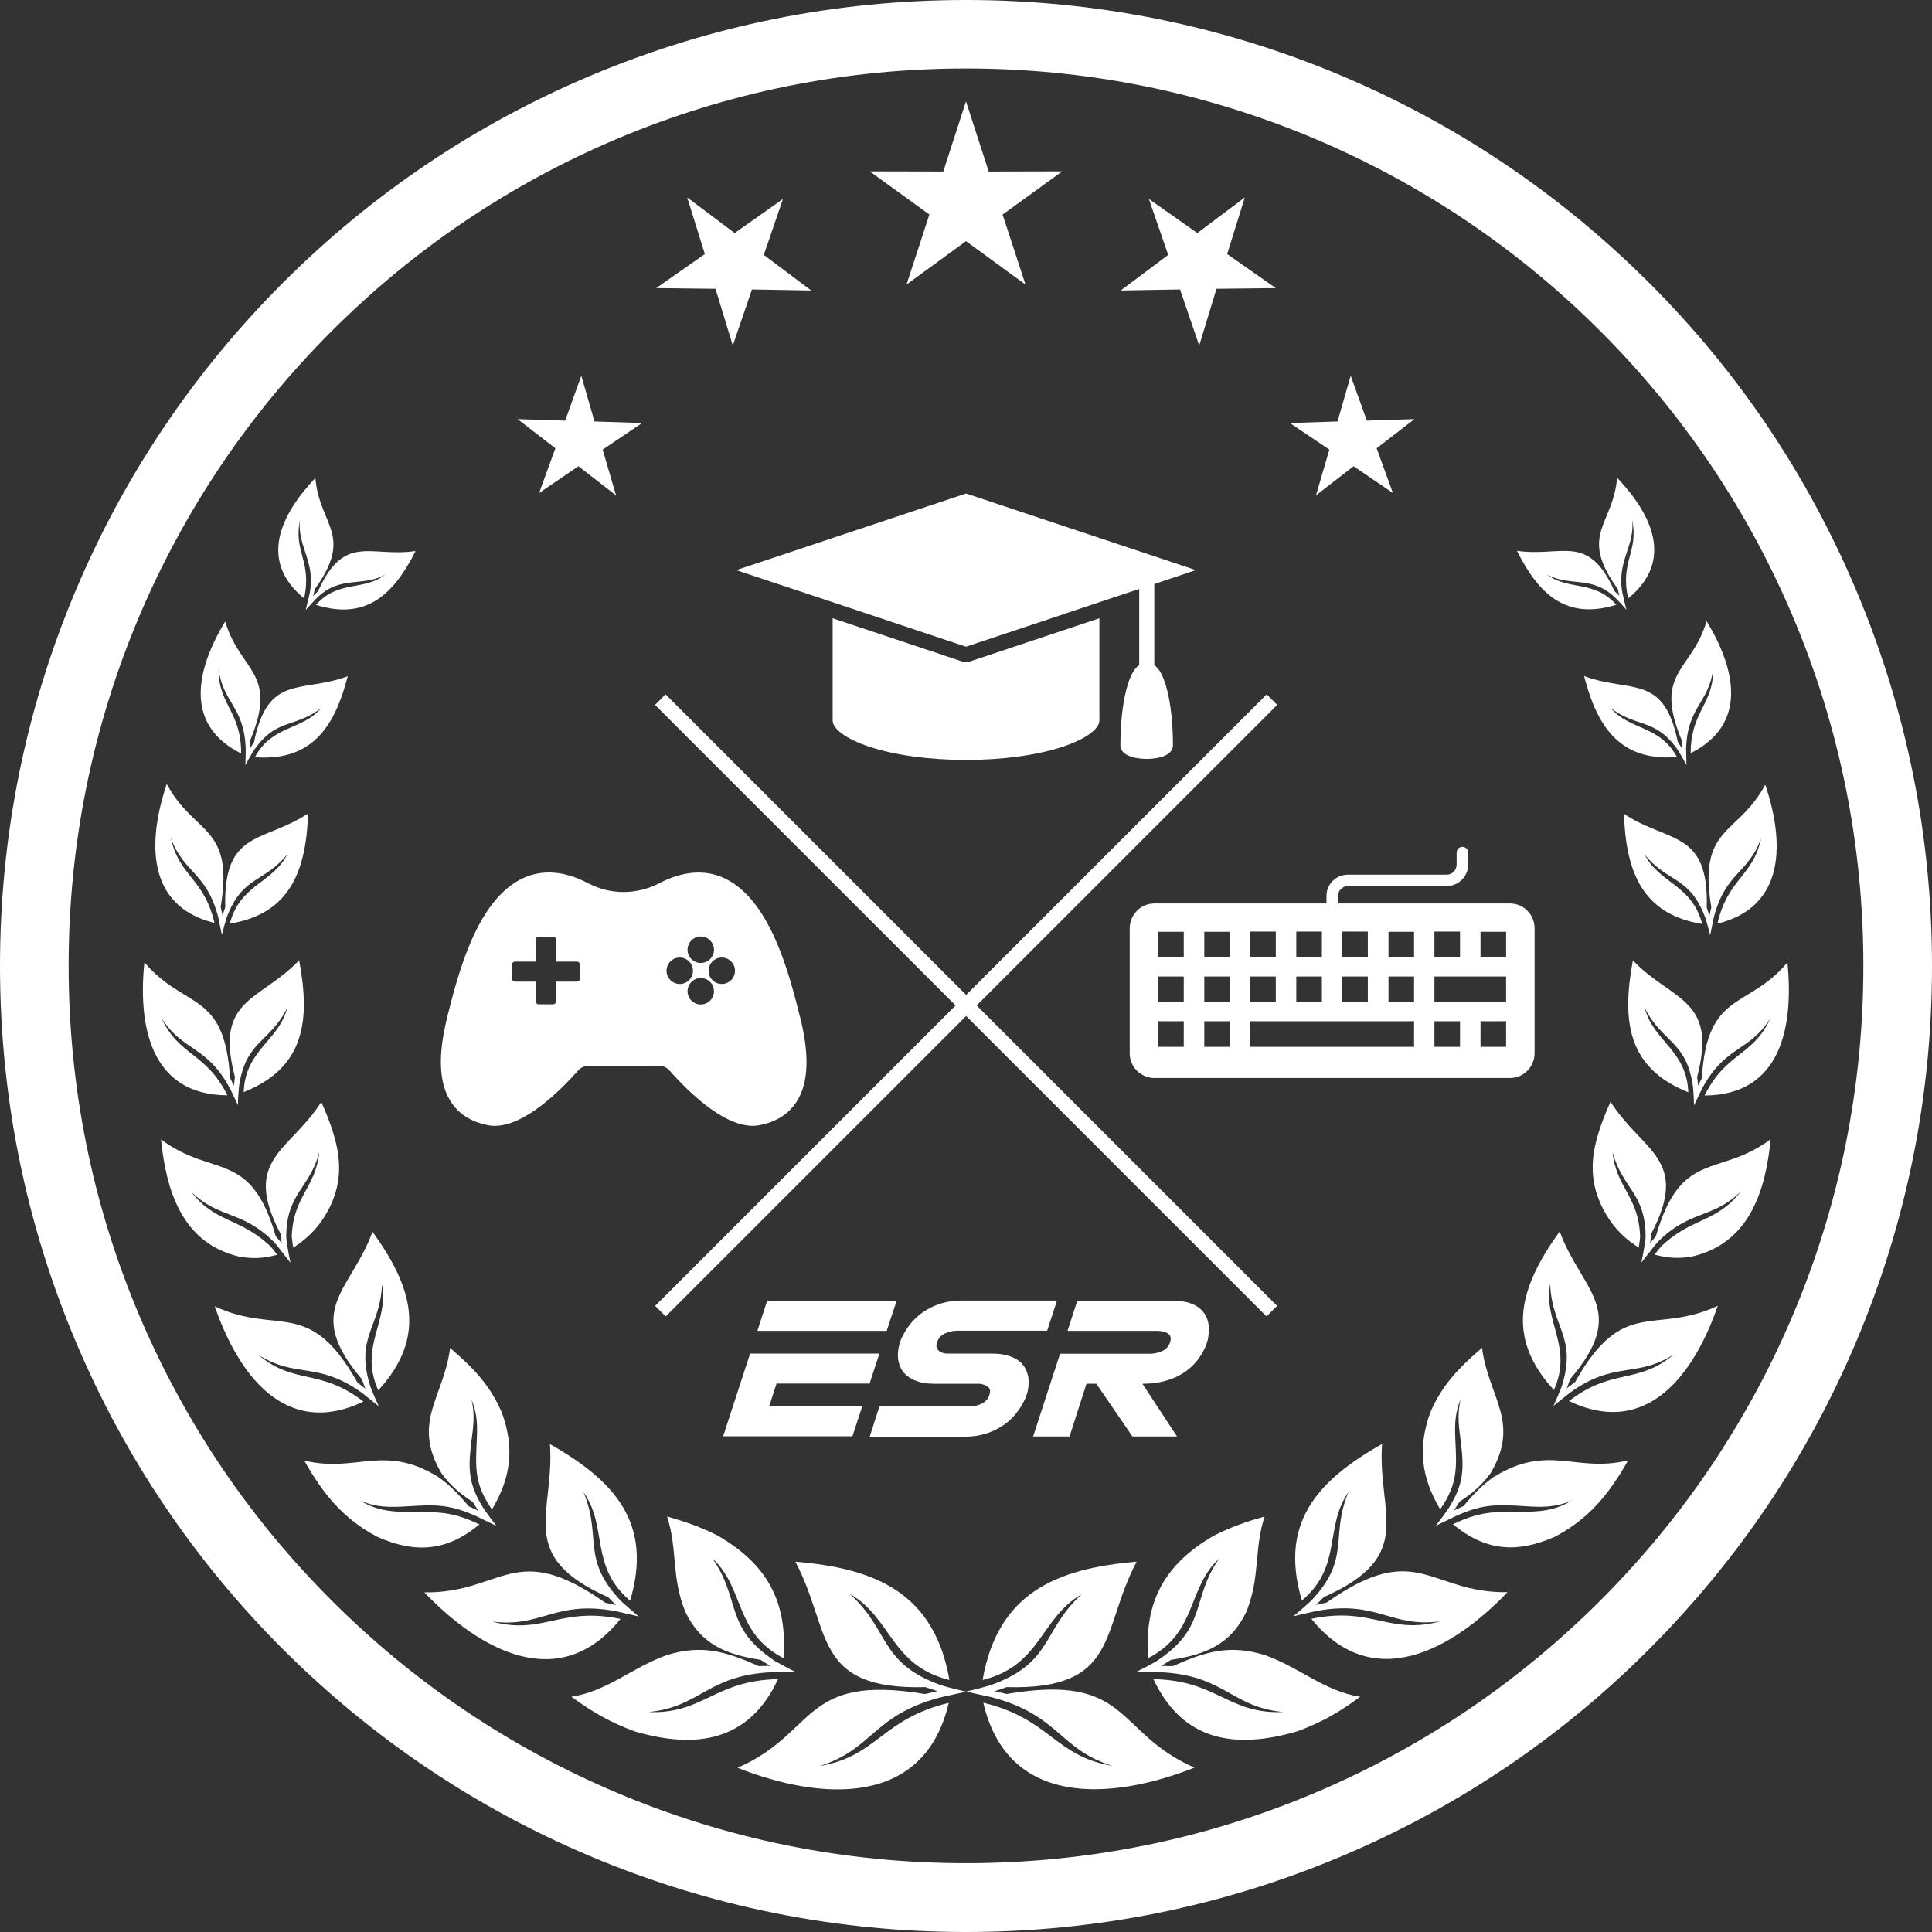 <svg xmlns="http://www.w3.org/2000/svg" fill="none" viewBox="0 0 234 234" height="234" width="234">
<rect x="0" y="0" width="234" height="234" fill="#333333" stroke="none"/>
<g clip-path="url(#clip0_338_17663)">
<path fill="white" d="M96.883 123.118C95.631 118.15 93.332 108.893 87.647 106.327C85.306 105.28 82.659 105.506 79.826 106.984C77.137 108.38 73.935 108.4 71.246 106.984C68.393 105.486 65.765 105.28 63.425 106.327C57.74 108.873 55.441 118.13 54.189 123.097C53.019 127.777 53.142 131.164 54.599 133.422C55.543 134.92 57.062 135.885 59.094 136.275C59.361 136.337 59.649 136.357 59.936 136.357C63.528 136.357 67.736 132.231 70.035 129.645C70.343 129.296 70.794 129.091 71.266 129.091H79.847C80.319 129.091 80.77 129.296 81.078 129.645C83.541 132.437 88.242 137.014 91.998 136.275C94.03 135.885 95.529 134.92 96.493 133.422C97.93 131.164 98.074 127.777 96.883 123.097V123.118ZM70.22 118.561C70.22 118.746 70.076 118.889 69.891 118.889H67.325V121.311C67.325 121.496 67.182 121.64 66.997 121.64H65.232C65.047 121.64 64.903 121.496 64.903 121.311V118.889H62.358C62.173 118.889 62.03 118.746 62.03 118.561V116.796C62.03 116.611 62.173 116.467 62.358 116.467H64.903V113.778C64.903 113.594 65.047 113.45 65.232 113.45H66.997C67.182 113.45 67.325 113.594 67.325 113.778V116.467H69.891C70.076 116.467 70.22 116.611 70.22 116.796V118.561ZM84.875 113.429C85.758 113.429 86.477 114.148 86.477 115.03C86.477 115.913 85.758 116.631 84.875 116.631C83.993 116.631 83.274 115.913 83.274 115.03C83.274 114.148 83.993 113.429 84.875 113.429ZM82.33 119.177C81.448 119.177 80.729 118.458 80.729 117.576C80.729 116.693 81.448 115.975 82.33 115.975C83.213 115.975 83.931 116.693 83.931 117.576C83.931 118.458 83.213 119.177 82.33 119.177ZM84.875 121.66C83.993 121.66 83.274 120.942 83.274 120.059C83.274 119.177 83.993 118.458 84.875 118.458C85.758 118.458 86.477 119.177 86.477 120.059C86.477 120.942 85.758 121.66 84.875 121.66ZM87.421 119.177C86.538 119.177 85.82 118.458 85.82 117.576C85.82 116.693 86.538 115.975 87.421 115.975C88.303 115.975 89.022 116.693 89.022 117.576C89.022 118.458 88.303 119.177 87.421 119.177Z"></path>
<path fill="white" d="M140.566 81.429C140.381 81.121 140.135 80.792 139.806 80.567V70.734L144.835 69.051L117.002 59.773L89.168 69.051L100.211 72.725L117.002 78.329L133.792 72.725L137.98 71.33V80.546C137.651 80.772 137.405 81.1 137.22 81.408C136.912 81.942 136.625 82.681 136.399 83.605C135.947 85.39 135.701 87.751 135.701 90.255C135.701 90.624 135.865 91.281 136.994 91.651C137.507 91.815 138.185 91.918 138.883 91.918C139.581 91.918 140.258 91.815 140.771 91.651C141.9 91.281 142.064 90.604 142.064 90.255C142.064 87.751 141.818 85.39 141.366 83.605C141.141 82.681 140.853 81.942 140.545 81.408L140.566 81.429Z"></path>
<path fill="white" d="M117.002 80.218C117.002 80.218 116.817 80.218 116.714 80.177L100.848 74.881V87.258C100.848 88.305 102.531 89.516 105.22 90.419C108.36 91.466 112.527 92.041 117.002 92.041C121.477 92.041 125.643 91.466 128.784 90.419C131.473 89.516 133.156 88.305 133.156 87.258V74.881L117.289 80.177C117.289 80.177 117.104 80.218 117.002 80.218Z"></path>
<path fill="white" d="M29.207 91.239C29.207 86.107 26.457 85.43 26.477 81.058C27.031 85.225 29.597 85.533 29.761 90.726C29.761 91.383 29.741 92.019 29.72 92.676C30.028 92.101 30.336 91.547 30.665 90.993C33.456 86.887 35.632 88.263 38.896 85.758C36.576 88.509 33.005 87.77 30.87 91.711C37.808 92.245 40.558 87.975 42.118 81.9C36.556 83.993 32.45 81.53 30.767 89.884C30.603 90.151 30.439 90.397 30.274 90.664C30.274 90.356 30.274 90.049 30.274 89.741C33.785 81.386 29.084 81.407 27.278 75.269C23.85 80.914 22.146 87.749 29.207 91.26V91.239Z"></path>
<path fill="white" d="M48.749 183.115C46.717 183.032 45.403 182.786 43.617 181.76C45.752 182.622 47.209 182.56 49.447 182.437C52.834 182.211 54.537 182.211 57.719 183.648C58.52 184.038 59.32 184.428 60.121 184.818C59.587 184.12 59.053 183.402 58.561 182.684C56.795 179.871 56.672 178.065 57.062 174.863C57.309 172.892 57.555 171.517 57.124 169.526C57.781 171.209 57.822 172.4 57.76 174.165C57.596 177.757 57.411 179.687 59.587 182.827C61.886 178.948 62.337 175.417 60.798 171.127C59.361 167.74 57.267 165.626 54.517 163.266C53.757 169.259 49.816 172.215 53.47 178.435C54.558 179.933 55.687 180.877 57.247 181.904C57.473 182.273 57.699 182.622 57.924 182.971C57.534 182.786 57.144 182.601 56.775 182.437C55.605 181.041 54.558 179.933 53.059 178.866C46.409 174.822 43.248 178.435 36.844 176.895C39.122 180.918 41.565 183.977 45.732 186.152C50.371 188.185 54.147 187.877 58.068 184.634C54.353 182.848 52.669 183.197 48.77 183.115H48.749Z"></path>
<path fill="white" d="M43.989 169.732C38.693 165.668 35.676 167.803 31.283 164.088C35.922 167.023 38.426 164.786 43.907 168.747C44.564 169.281 45.221 169.794 45.877 170.328C45.528 169.568 45.2 168.809 44.892 168.029C42.922 161.932 46.083 160.824 46.267 155.549C47.129 160.126 43.455 163.123 45.816 168.398C51.85 161.809 49.859 155.774 45.118 149.186C42.511 156.37 36.64 158.628 43.845 167.064C43.968 167.454 44.112 167.823 44.256 168.193C43.948 167.947 43.619 167.7 43.291 167.454C37.441 156.986 33.664 161.809 26.008 158.217C28.84 166.407 34.506 174.289 44.03 169.753L43.989 169.732Z"></path>
<path fill="white" d="M25.987 111.828C24.715 106.306 21.677 106.183 20.692 101.462C22.231 105.793 25.002 105.567 26.439 111.109C26.583 111.807 26.726 112.526 26.87 113.223C27.055 112.526 27.239 111.828 27.445 111.15C29.374 106.019 31.981 106.963 34.814 103.453C33.007 107.004 29.087 107.086 27.835 111.869C35.265 110.678 37.072 105.259 37.318 98.527C31.878 102.119 27.034 100.477 27.281 109.898C27.157 110.227 27.055 110.555 26.952 110.863C26.87 110.535 26.808 110.186 26.726 109.857C28.389 99.881 23.524 101.195 20.199 94.955C17.921 101.708 17.592 109.734 25.987 111.787V111.828Z"></path>
<path fill="white" d="M94.257 203.375C86.498 203.519 85.184 207.645 78.534 207.357C84.856 206.762 85.615 202.903 93.456 202.534C94.442 202.534 95.427 202.534 96.412 202.534C95.53 202.103 94.668 201.63 93.826 201.158C87.668 197.053 89.782 193.769 86.293 188.76C90.234 192.394 88.92 197.73 94.893 200.83C95.406 193.954 92.882 189.438 86.929 185.989C84.876 184.943 83.008 184.306 80.792 183.67C82.105 187.693 81.264 190.936 83.008 195.226C84.897 199.167 87.955 200.399 92.122 201.035C92.512 201.281 92.902 201.548 93.313 201.774C92.841 201.774 92.368 201.774 91.896 201.795C87.955 200.029 85 199.147 80.771 200.46C76.481 202 73.608 204.812 69.215 205.51C71.74 207.357 73.915 208.609 76.851 209.697C84.363 211.894 90.726 210.908 94.236 203.375H94.257Z"></path>
<path fill="white" d="M27.547 132.662C24.899 127.387 21.697 127.962 19.563 123.302C22.169 127.407 25.043 126.566 27.855 131.841C28.184 132.519 28.492 133.175 28.82 133.853C28.82 133.114 28.882 132.375 28.943 131.636C29.744 125.991 32.7 126.299 34.793 122.05C33.767 126.094 29.703 127.141 29.518 132.272C37.031 129.275 37.564 123.446 36.23 116.303C31.509 121.291 25.926 120.839 28.451 130.425C28.41 130.774 28.369 131.123 28.327 131.492C28.163 131.164 28.02 130.856 27.855 130.527C27.219 119.915 22.313 122.296 17.489 116.549C16.709 124.164 18.167 132.601 27.527 132.662H27.547Z"></path>
<path fill="white" d="M33.581 151.978C33.417 151.752 32.719 150.849 32.514 150.726C28.983 147.503 25.966 148.037 23.154 144.342C26.52 147.647 29.312 146.538 33.191 150.438C33.376 150.643 33.54 150.828 33.704 151.054C34.197 151.69 34.69 152.306 35.182 152.942C35.018 152.162 34.874 151.382 34.751 150.602C34.71 150.336 34.69 150.089 34.669 149.822C34.669 144.506 37.522 143.952 38.672 139.539C38.24 143.829 35.593 144.834 35.346 149.535C35.305 149.781 35.469 150.828 35.511 151.116C36.886 150.233 37.83 149.371 38.836 148.057C42.325 143.069 41.237 138.718 38.918 133.463C35.08 139.498 29.209 140.36 33.992 149.453C33.992 149.658 34.033 149.863 34.053 150.069C34.053 150.13 34.115 150.479 34.115 150.582C34.053 150.5 33.848 150.233 33.786 150.192C33.663 150.028 33.52 149.884 33.396 149.72C30.338 139.149 25.781 142.72 19.5 137.999C20.136 144.301 22.107 150.602 29.004 152.203C30.666 152.491 31.939 152.409 33.56 151.978H33.581Z"></path>
<path fill="white" d="M75.168 196.087C67.861 194.548 65.767 198.079 59.568 196.395C65.623 197.196 67.142 193.768 74.593 195.143C75.517 195.349 76.441 195.574 77.364 195.78C76.646 195.184 75.927 194.569 75.23 193.932C70.303 188.78 72.951 186.153 70.673 180.734C73.669 184.962 71.371 189.683 76.317 193.871C79.109 184.49 74.45 179.359 66.608 174.904C67.204 183.341 62.38 188.431 73.669 193.46C73.977 193.789 74.306 194.096 74.634 194.404C74.183 194.302 73.752 194.22 73.3 194.117C62.277 186.337 60.902 192.988 51.398 192.865C58.09 199.864 67.758 205.283 75.147 196.087H75.168Z"></path>
<path fill="white" d="M102.982 193.091C107.99 195.965 107.908 201.733 114.99 203.478C113.184 193.009 106.143 189.951 96.332 189.15C100.745 197.443 98.343 204.709 112.096 204.34C112.568 204.504 113.06 204.668 113.533 204.832C113.04 204.956 112.547 205.058 112.034 205.181C97.029 202.677 99.041 209.882 89.332 214.11C99.328 218.072 111.952 218.996 114.908 206.249C106.779 208.199 106.266 212.735 99.246 213.905C105.712 211.914 105.671 207.768 113.861 205.592C114.908 205.366 115.955 205.12 117.002 204.894C115.955 204.648 114.928 204.401 113.923 204.094C106.43 201.364 107.826 197.505 102.982 193.112V193.091Z"></path>
<path fill="white" d="M36.825 72.499C37.831 67.943 35.491 66.814 36.353 62.914C35.902 66.157 38.406 68.127 37.441 72.171C37.297 72.746 37.154 73.321 37.031 73.875C37.42 73.444 37.81 73.013 38.221 72.582C41.115 69.585 43.784 71.165 46.657 69.605C44.03 71.617 40.972 70.221 38.262 73.259C44.379 75.189 47.725 71.945 50.332 66.732C44.913 67.553 41.711 64.494 38.529 71.596C38.324 71.781 38.118 71.986 37.934 72.192C37.995 71.925 38.057 71.637 38.118 71.371C42.922 64.7 38.673 63.694 38.2 57.885C33.993 62.319 31.263 67.943 36.866 72.499H36.825Z"></path>
<path fill="white" d="M206.145 130.547C205.981 130.855 205.817 131.183 205.673 131.512C205.632 131.163 205.611 130.814 205.55 130.444C208.075 120.859 202.512 121.29 197.77 116.322C196.457 123.465 196.97 129.295 204.482 132.292C204.298 127.181 200.234 126.113 199.207 122.07C201.321 126.319 204.277 125.99 205.057 131.655C205.119 132.394 205.16 133.133 205.18 133.872C205.509 133.195 205.817 132.538 206.145 131.861C208.978 126.585 211.831 127.448 214.438 123.322C212.303 127.981 209.101 127.386 206.453 132.682C215.813 132.641 217.25 124.204 216.49 116.569C211.667 122.316 206.781 119.935 206.125 130.547H206.145Z"></path>
<path fill="white" d="M207.275 109.898C207.193 110.227 207.111 110.576 207.049 110.904C206.947 110.576 206.824 110.247 206.721 109.939C206.967 100.497 202.123 102.16 196.684 98.568C196.93 105.321 198.736 110.719 206.167 111.91C204.915 107.127 200.994 107.024 199.188 103.494C202.041 107.004 204.648 106.039 206.557 111.191C206.762 111.869 206.967 112.567 207.131 113.264C207.275 112.567 207.419 111.848 207.563 111.15C208.999 105.588 211.77 105.834 213.31 101.503C212.325 106.203 209.287 106.347 208.014 111.869C216.409 109.816 216.081 101.77 213.803 95.037C210.477 101.277 205.613 99.963 207.275 109.939V109.898Z"></path>
<path fill="white" d="M203.21 89.864C201.527 81.51 197.422 83.973 191.859 81.879C193.419 87.955 196.17 92.245 203.108 91.691C200.973 87.77 197.422 88.509 195.082 85.738C198.325 88.242 200.501 86.867 203.313 90.972C203.641 91.526 203.949 92.081 204.257 92.655C204.257 91.999 204.237 91.362 204.216 90.705C204.38 85.533 206.946 85.204 207.5 81.037C207.521 85.41 204.791 86.087 204.77 91.219C211.831 87.688 210.128 80.873 206.7 75.228C204.894 81.366 200.193 81.345 203.703 89.7C203.703 90.007 203.703 90.315 203.703 90.623C203.539 90.356 203.375 90.11 203.21 89.843V89.864Z"></path>
<path fill="white" d="M195.759 73.237C193.049 70.2 189.991 71.575 187.364 69.584C190.237 71.144 192.906 69.584 195.8 72.56C196.21 72.971 196.6 73.422 196.99 73.853C196.847 73.278 196.703 72.724 196.58 72.15C195.615 68.106 198.119 66.135 197.668 62.892C198.53 66.813 196.19 67.921 197.196 72.478C202.799 67.921 200.069 62.297 195.862 57.863C195.369 63.672 191.14 64.678 195.944 71.349C196.005 71.616 196.067 71.903 196.128 72.17C195.923 71.965 195.738 71.78 195.533 71.575C192.352 64.473 189.149 67.511 183.73 66.71C186.337 71.924 189.663 75.167 195.8 73.237H195.759Z"></path>
<path fill="white" d="M121.967 205.181C121.475 205.058 120.982 204.956 120.469 204.832C120.962 204.689 121.434 204.525 121.906 204.34C135.658 204.709 133.257 197.443 137.67 189.15C127.838 189.971 120.818 193.009 119.012 203.478C126.093 201.733 126.011 195.945 131.019 193.091C126.175 197.484 127.571 201.343 120.079 204.073C119.053 204.381 118.026 204.648 117 204.874C118.047 205.12 119.094 205.346 120.141 205.571C128.331 207.747 128.289 211.894 134.755 213.885C127.735 212.715 127.202 208.178 119.094 206.228C122.049 218.975 134.673 218.051 144.669 214.09C134.961 209.841 136.972 202.636 121.967 205.161V205.181Z"></path>
<path fill="white" d="M190.732 167.413C190.403 167.659 190.095 167.906 189.767 168.152C189.911 167.782 190.034 167.392 190.177 167.023C197.403 158.607 191.512 156.329 188.905 149.145C184.163 155.754 182.172 161.789 188.207 168.357C190.547 163.082 186.893 160.085 187.755 155.508C187.92 160.803 191.081 161.912 189.131 167.988C188.823 168.768 188.494 169.527 188.145 170.287C188.802 169.753 189.459 169.24 190.116 168.706C195.576 164.745 198.101 166.982 202.74 164.047C198.326 167.741 195.33 165.627 190.034 169.691C199.558 174.228 205.223 166.346 208.056 158.156C200.379 161.748 196.623 156.924 190.773 167.392L190.732 167.413Z"></path>
<path fill="white" d="M142.063 201.795C141.591 201.795 141.118 201.795 140.646 201.774C141.057 201.528 141.447 201.281 141.837 201.035C146.004 200.399 149.083 199.167 150.951 195.226C152.675 190.957 151.854 187.693 153.167 183.67C150.951 184.306 149.083 184.943 147.03 185.989C141.077 189.438 138.553 193.954 139.066 200.83C145.039 197.73 143.746 192.394 147.666 188.76C144.197 193.769 146.291 197.074 140.133 201.158C139.292 201.651 138.43 202.103 137.547 202.534C138.532 202.534 139.517 202.534 140.503 202.534C148.364 202.883 149.103 206.762 155.425 207.357C148.754 207.645 147.461 203.519 139.702 203.375C143.233 210.908 149.596 211.894 157.108 209.697C160.044 208.63 162.22 207.378 164.744 205.51C160.331 204.812 157.478 201.979 153.188 200.46C148.959 199.147 146.004 200.029 142.063 201.795Z"></path>
<path fill="white" d="M200.584 149.698C200.461 149.862 200.317 150.006 200.194 150.17C200.133 150.211 199.927 150.499 199.866 150.56C199.866 150.458 199.927 150.129 199.927 150.047C199.948 149.842 199.969 149.637 199.989 149.431C204.772 140.359 198.901 139.497 195.063 133.441C192.723 138.696 191.655 143.027 195.145 148.036C196.13 149.349 197.074 150.211 198.47 151.094C198.532 150.807 198.696 149.76 198.634 149.513C198.388 144.813 195.72 143.787 195.309 139.517C196.459 143.93 199.312 144.485 199.312 149.801C199.312 150.068 199.271 150.314 199.23 150.581C199.106 151.361 198.963 152.141 198.799 152.921C199.291 152.285 199.784 151.669 200.276 151.032C200.441 150.827 200.605 150.622 200.79 150.417C204.669 146.517 207.481 147.625 210.827 144.32C207.994 148.015 204.997 147.481 201.467 150.704C201.262 150.848 200.564 151.73 200.4 151.956C202.021 152.387 203.294 152.469 204.956 152.182C211.853 150.581 213.844 144.279 214.46 137.978C208.179 142.678 203.622 139.107 200.564 149.698H200.584Z"></path>
<path fill="white" d="M180.959 178.846C179.46 179.913 178.414 181.022 177.244 182.418C176.854 182.602 176.464 182.767 176.094 182.951C176.32 182.602 176.546 182.233 176.771 181.884C178.311 180.878 179.46 179.913 180.548 178.415C184.202 172.196 180.261 169.24 179.501 163.246C176.73 165.627 174.657 167.741 173.22 171.108C171.701 175.377 172.133 178.908 174.431 182.808C176.607 179.667 176.423 177.738 176.258 174.146C176.197 172.38 176.238 171.169 176.895 169.507C176.464 171.498 176.71 172.873 176.956 174.843C177.346 178.046 177.223 179.852 175.458 182.664C174.965 183.403 174.431 184.101 173.898 184.799C174.698 184.409 175.499 184.019 176.299 183.629C179.481 182.192 181.185 182.192 184.571 182.418C186.809 182.561 188.266 182.602 190.401 181.74C188.615 182.767 187.301 183.013 185.269 183.095C181.369 183.157 179.686 182.828 175.971 184.614C179.912 187.857 183.668 188.165 188.307 186.133C192.474 183.957 194.917 180.899 197.195 176.876C190.791 178.415 187.63 174.802 180.979 178.846H180.959Z"></path>
<path fill="white" d="M160.701 194.097C160.249 194.2 159.818 194.282 159.367 194.385C159.695 194.077 160.024 193.769 160.331 193.441C171.641 188.412 166.797 183.342 167.393 174.885C159.531 179.339 154.892 184.471 157.684 193.851C162.63 189.684 160.352 184.963 163.328 180.714C161.05 186.133 163.698 188.761 158.771 193.913C158.074 194.549 157.376 195.165 156.637 195.76C157.56 195.555 158.484 195.329 159.408 195.124C166.859 193.748 168.378 197.176 174.433 196.376C168.234 198.059 166.14 194.528 158.833 196.068C166.223 205.243 175.89 199.845 182.582 192.845C173.078 192.968 171.703 186.318 160.68 194.097H160.701Z"></path>
<path fill="white" d="M119.749 20.773L116.999 12.275L114.248 20.773L105.34 20.753L112.565 25.987L109.794 34.464L116.999 29.21L124.204 34.464L121.432 25.987L128.658 20.753L119.749 20.773Z"></path>
<path fill="white" d="M72.006 51.05L70.405 45.508L68.455 50.947L62.688 50.763L67.265 54.293L65.294 59.712L70.056 56.469L74.613 59.999L72.992 54.457L77.774 51.235L72.006 51.05Z"></path>
<path fill="white" d="M94.83 24.099L88.98 28.225L83.233 23.914L85.368 30.77L79.477 34.896L86.661 34.978L88.754 41.854L91.074 35.06L98.258 35.183L92.511 30.872L94.83 24.099Z"></path>
<path fill="white" d="M150.767 23.914L145.02 28.225L139.15 24.099L141.49 30.872L135.742 35.183L142.926 35.06L145.246 41.854L147.34 34.978L154.524 34.896L148.633 30.77L150.767 23.914Z"></path>
<path fill="white" d="M171.313 50.763L165.546 50.947L163.596 45.508L161.994 51.05L156.227 51.235L161.009 54.457L159.388 59.999L163.944 56.469L168.707 59.712L166.736 54.293L171.313 50.763Z"></path>
<path fill="white" d="M108.603 157.539H92.921L91.731 161.193H107.392L108.603 157.539Z"></path>
<path fill="white" d="M105.321 167.577L106.511 163.943H90.85L87.586 173.96H103.248L104.438 170.307H93.169L94.052 167.577H105.321Z"></path>
<path fill="white" d="M123.752 165.135C123.382 164.745 122.89 164.457 122.274 164.252C121.658 164.047 120.981 163.944 120.18 163.944H114.597C114.187 163.903 113.858 163.76 113.632 163.534C113.407 163.308 113.366 163 113.489 162.569C113.674 162.076 113.981 161.727 114.454 161.502C114.926 161.276 115.418 161.173 115.972 161.173H126.831L128.021 157.52H116.424C114.823 157.52 113.386 157.93 112.093 158.731C110.8 159.531 109.815 160.701 109.137 162.2L108.911 162.897C108.727 163.657 108.706 164.314 108.829 164.909C108.952 165.484 109.199 165.976 109.589 166.387C109.979 166.777 110.471 167.085 111.067 167.29C111.662 167.495 112.36 167.598 113.14 167.598H118.702C119.113 167.66 119.441 167.803 119.688 168.008C119.934 168.214 119.975 168.522 119.831 168.953C119.667 169.445 119.359 169.794 118.887 170.02C118.415 170.246 117.902 170.348 117.368 170.348H106.51L105.34 174.002H116.937C118.538 174.002 119.975 173.592 121.268 172.791C122.561 171.991 123.526 170.821 124.204 169.322L124.45 168.624C124.614 167.865 124.635 167.208 124.511 166.633C124.388 166.058 124.142 165.566 123.772 165.176L123.752 165.135Z"></path>
<path fill="white" d="M145.614 158.75C144.855 157.95 143.685 157.539 142.084 157.539H130.486L129.296 161.193H140.154C140.688 161.193 141.139 161.295 141.468 161.521C141.796 161.747 141.878 162.096 141.714 162.589C141.55 163.061 141.242 163.41 140.77 163.635C140.298 163.841 139.805 163.964 139.251 163.964H128.393L125.129 173.981H129.542L131.595 167.597H132.785L137.157 173.981H142.556L138.368 167.597C140.216 167.597 141.796 167.207 143.11 166.427C144.444 165.647 145.429 164.477 146.086 162.937L146.292 162.24C146.599 160.741 146.374 159.592 145.614 158.771V158.75Z"></path>
<path fill="white" d="M80.613 84.098L79.336 85.375L153.402 159.441L154.68 158.164L80.613 84.098Z"></path>
<path fill="white" d="M153.418 84.098L79.352 158.164L80.629 159.441L154.695 85.375L153.418 84.098Z"></path>
<path fill="white" d="M185.003 110.309C184.47 109.775 183.71 109.426 182.889 109.426H162.055V108.523C162.055 108.215 162.178 107.907 162.383 107.702H162.404C162.63 107.456 162.917 107.312 163.266 107.312H175.233C175.951 107.312 176.588 107.025 177.06 106.552C177.532 106.08 177.819 105.444 177.819 104.726V103.268C177.819 102.878 177.511 102.57 177.121 102.57C176.731 102.57 176.423 102.878 176.423 103.268V104.726C176.423 105.054 176.28 105.362 176.074 105.588C175.849 105.813 175.561 105.937 175.212 105.937H163.245C162.527 105.937 161.891 106.224 161.419 106.696L161.378 106.737C160.926 107.209 160.659 107.825 160.659 108.523V109.426H139.825C139.004 109.426 138.244 109.755 137.711 110.309C137.177 110.842 136.828 111.602 136.828 112.423V127.571C136.828 128.392 137.157 129.152 137.711 129.686C138.244 130.219 139.004 130.568 139.825 130.568H182.869C183.69 130.568 184.449 130.24 184.983 129.686C185.517 129.152 185.865 128.392 185.865 127.571V112.423C185.865 111.602 185.537 110.842 184.983 110.309H185.003ZM173.734 112.833H176.834V115.933H173.734V112.833ZM162.568 112.833H165.668V115.933H162.568V112.833ZM162.568 118.273H165.668V121.372H162.568V118.273ZM157.005 112.833H160.105V115.933H157.005V112.833ZM157.005 118.273H160.105V121.372H157.005V118.273ZM151.422 112.833H154.522V115.933H151.422V112.833ZM151.422 118.273H154.522V121.372H151.422V118.273ZM143.376 126.791H140.277V123.692H143.376V126.791ZM143.376 121.372H140.277V118.273H143.376V121.372ZM143.376 115.953H140.277V112.854H143.376V115.953ZM148.959 126.791H145.86V123.692H148.959V126.791ZM148.959 121.372H145.86V118.273H148.959V121.372ZM148.959 115.953H145.86V112.854H148.959V115.953ZM171.271 126.791H151.422V123.692H171.271V126.791ZM171.271 121.372H168.172V118.273H171.271V121.372ZM171.271 115.953H168.172V112.854H171.271V115.953ZM176.834 126.791H173.734V123.692H176.834V126.791ZM182.417 126.791H179.318V123.692H182.417V126.791ZM182.417 121.372H173.734V118.273H182.417V121.372ZM182.417 115.953H179.318V112.854H182.417V115.953Z" clip-rule="evenodd" fill-rule="evenodd"></path>
<path fill="white" d="M117 234C101.215 234 85.882 230.901 71.452 224.804C57.515 218.913 45.014 210.477 34.258 199.742C23.523 189.006 15.087 176.485 9.196 162.548C3.099 148.118 0 132.805 0 117C0 101.195 3.099 85.882 9.196 71.452C15.087 57.515 23.523 45.014 34.258 34.258C44.994 23.523 57.515 15.087 71.452 9.196C85.882 3.099 101.215 0 117 0C132.785 0 148.118 3.099 162.548 9.196C176.485 15.087 188.986 23.523 199.742 34.258C210.497 44.994 218.913 57.515 224.804 71.452C230.901 85.882 234 101.195 234 117C234 132.805 230.901 148.118 224.804 162.548C218.913 176.485 210.477 188.986 199.742 199.742C189.006 210.497 176.485 218.913 162.548 224.804C148.118 230.901 132.805 234 117 234ZM117 8.293C102.324 8.293 88.078 11.166 74.695 16.832C61.743 22.312 50.125 30.153 40.15 40.129C30.174 50.105 22.333 61.743 16.852 74.675C11.187 88.078 8.313 102.303 8.313 116.979C8.313 131.656 11.187 145.901 16.852 159.284C22.333 172.236 30.174 183.854 40.15 193.83C50.125 203.806 61.764 211.647 74.695 217.127C88.099 222.793 102.324 225.666 117 225.666C131.676 225.666 145.922 222.793 159.305 217.127C172.257 211.647 183.875 203.806 193.851 193.83C203.826 183.854 211.667 172.216 217.148 159.284C222.813 145.881 225.687 131.656 225.687 116.979C225.687 102.303 222.813 88.058 217.148 74.675C211.667 61.723 203.826 50.105 193.851 40.129C183.875 30.153 172.236 22.312 159.305 16.832C145.901 11.166 131.676 8.293 117 8.293Z"></path>
</g>
<defs>
<clipPath id="clip0_338_17663">
<rect fill="white" height="234" width="234"></rect>
</clipPath>
</defs>
</svg>
